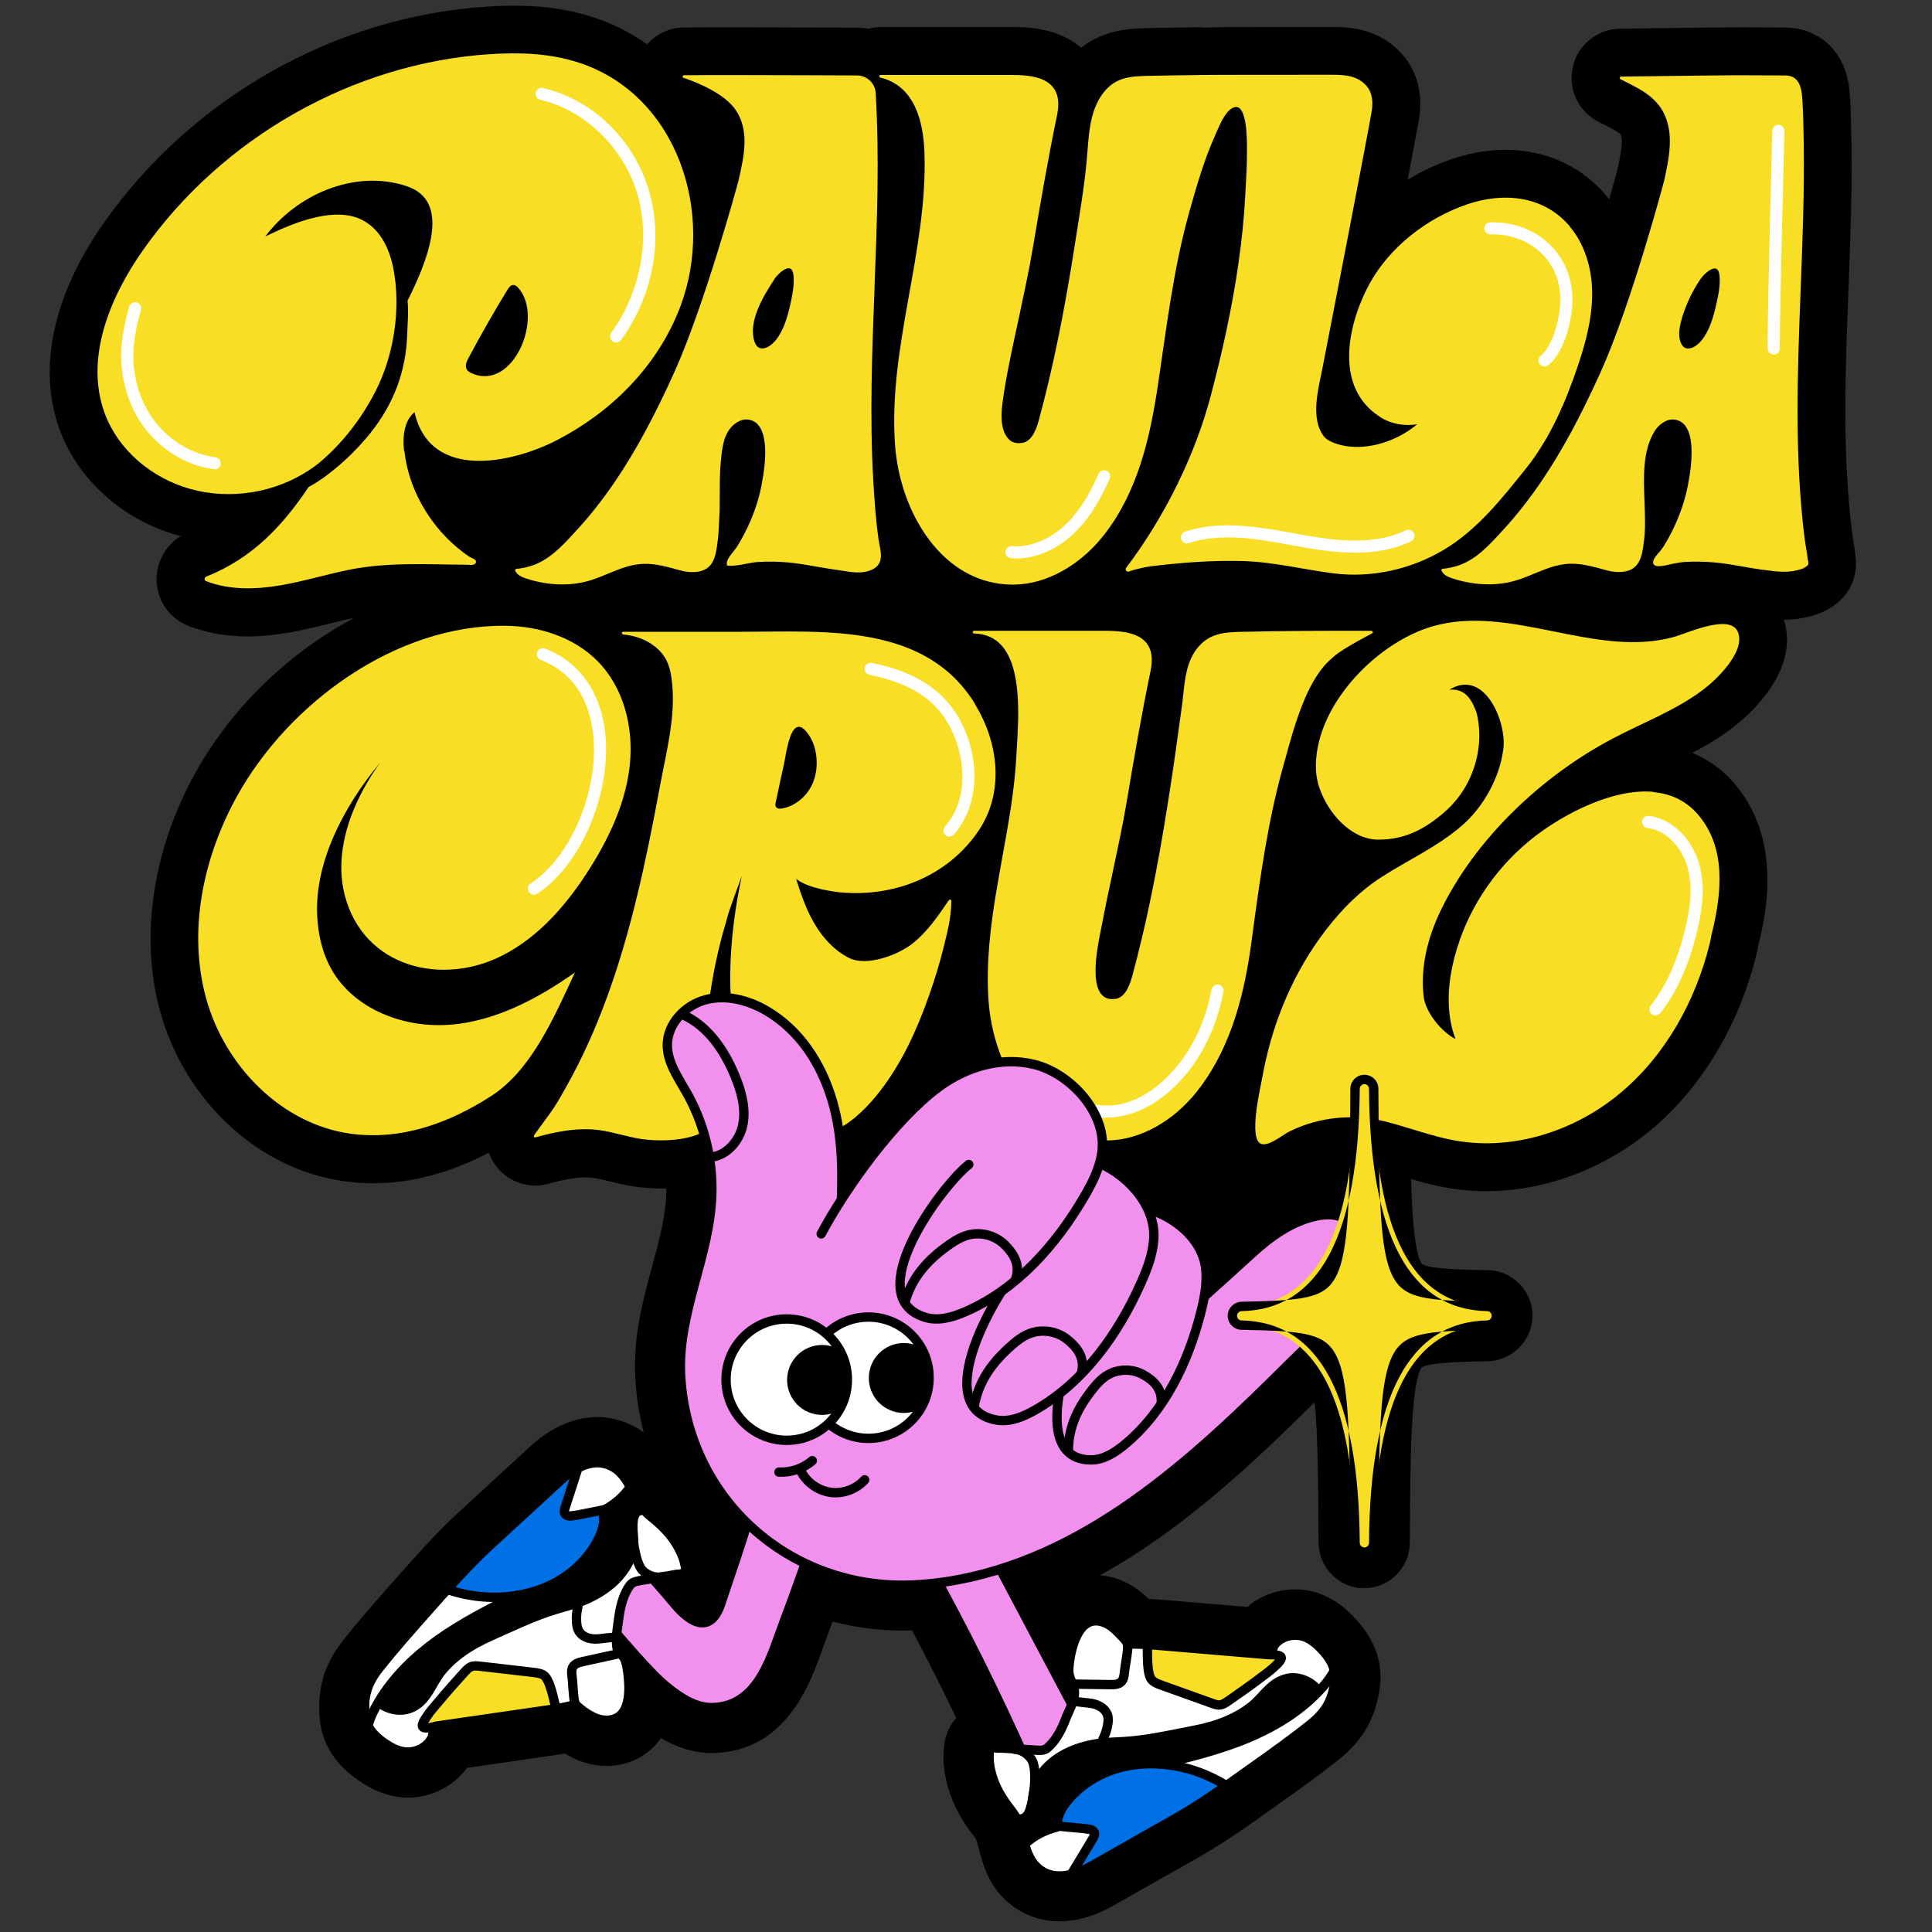 <svg xmlns="http://www.w3.org/2000/svg" xmlns:xlink="http://www.w3.org/1999/xlink" id="Layer_1" viewBox="0 0 200 200"><rect x="0" y="0" width="200" height="200" fill="#333333" stroke="none"/><defs><style>      .cls-1 {        clip-path: url(#clippath-4);      }      .cls-2, .cls-3 {        fill: #fff;      }      .cls-4, .cls-5, .cls-6, .cls-7 {        fill: none;      }      .cls-5, .cls-6, .cls-7, .cls-3, .cls-8, .cls-9 {        stroke: #000;      }      .cls-5, .cls-7, .cls-3, .cls-8, .cls-9 {        stroke-width: .97px;      }      .cls-5, .cls-9 {        stroke-miterlimit: 10;      }      .cls-10 {        clip-path: url(#clippath-5);      }      .cls-11 {        clip-path: url(#clippath-3);      }      .cls-6 {        stroke-width: .32px;      }      .cls-6, .cls-7, .cls-3, .cls-8 {        stroke-linecap: round;        stroke-linejoin: round;      }      .cls-12, .cls-8, .cls-9 {        fill: #f290ed;      }      .cls-13 {        fill: #f8df25;      }      .cls-14 {        clip-path: url(#clippath-2);      }      .cls-15 {        fill: #0070e5;      }    </style><clipPath id="clippath-2"><circle class="cls-3" cx="89.9" cy="142.62" r="6.28"></circle></clipPath><clipPath id="clippath-3"><circle class="cls-3" cx="81.44" cy="142.82" r="6.28"></circle></clipPath><clipPath id="clippath-4"><path class="cls-3" d="M103.38,180.96c-.18-.01-.35-.02-.53-.03-.1,0-.22-.01-.3.05-.09.07-.11.19-.13.31-.13,1.09.12,2.25.55,3.32.45,1.1,1.09,2.01,1.82,2.95,1.51,1.94.83,4.99,3.34,6.29,1.55.8,3.52.08,4.79-.64,2.91-1.65,5.82-3.3,8.74-4.95,2.76-1.56,5.4-3.48,7.99-5.32,2.03-1.44,4.07-2.89,6.02-4.45,1.14-.91,1.92-1.86,2.31-3.35.18-.67.32-1.38.18-2.1-.16-.85-.7-1.62-1.3-2.27-.53-.57-1.15-1.1-1.86-1.35-.71-.24-1.53-.18-2.2.15-.33.16-.64.4-.86.7-.17.23-.29.89-.55,1-.06.02-.12.02-.18.01-3.87-.33-7.74-.65-11.61-.98-.97-.08-1.93-.15-2.9-.09-.06-.4-.64-.88-.91-1.17-.41-.43-.86-.82-1.41-1.05-2.75-1.15-3.62,2.83-3.74,4.75-.05.78.27,1.21.5,1.92.35,1.1-.45,2.28-.82,3.27-.39,1.03-.9,2.05-1.69,2.83-.15.15-.3.28-.5.36-.24.09-.52.08-.79.06-1.31-.08-2.62-.16-3.94-.24Z"></path></clipPath><clipPath id="clippath-5"><path class="cls-3" d="M70.14,162.99c.17-.03.35-.06.52-.09.1-.02.21-.04.28-.11.07-.08.07-.21.05-.33-.12-1.09-.62-2.16-1.29-3.11-.68-.97-1.52-1.72-2.44-2.46-1.91-1.55-1.93-4.68-4.67-5.38-1.69-.43-3.44.71-4.52,1.7l-7.39,6.8c-2.33,2.15-4.47,4.61-6.58,6.99-1.66,1.87-3.31,3.74-4.86,5.69-.91,1.15-1.45,2.25-1.49,3.78-.02.69,0,1.42.3,2.08.35.79,1.05,1.42,1.78,1.92.65.44,1.37.82,2.12.89.75.07,1.53-.17,2.11-.65.29-.23.53-.53.68-.88.11-.26.08-.93.31-1.1.05-.03.11-.04.17-.05,3.84-.56,7.69-1.11,11.53-1.67.96-.14,1.91-.29,2.85-.57-.08.02.79.7.85.74.43.29.87.56,1.35.73.79.28,1.75.25,2.41-.32,1.18-1.04.94-3.58.71-4.94-.06-.37-.14-.76-.35-1.08-.19-.29-.55-.48-.65-.82-.26-.91.02-2.35.14-3.28.15-1.09.41-2.2,1-3.14.11-.17.23-.34.41-.46.22-.14.49-.19.75-.24,1.3-.22,2.59-.44,3.89-.66Z"></path></clipPath></defs><path d="M154.04,131.5c-2.62-.06-6.59-.14-6.91-.74-1.07-1.98-1.12-9.08-1.17-18.07-.02-2.58-2.13-4.69-4.72-4.69s-4.7,2.1-4.72,4.69c-.02,3.03-.04,5.92-.09,8.41-.39.04-.79.11-1.2.19-3.36.73-6.02,2.59-7.9,4.2-1.31-1.73-3.12-3.16-5.27-4.14-.86-1.27-1.97-2.43-3.24-3.4-.29-6.1-5.6-11.1-10.63-12.34-4.56-1.12-9.58.01-13.79,3.11-1.23.91-2.52,2.05-3.84,3.42-1.63-5.11-4.76-9.22-8.86-11.6-3.23-1.87-6.74-2.44-9.9-1.59-4.3,1.16-7.42,5.04-7.42,9.23,0,2.81,1.29,5,2.26,6.66.12.21.25.43.37.64.75,1.33,1.3,2.8,1.63,4.37,0,.02,0,.04,0,.05,0,.44.08.88.23,1.33.1.81.14,1.6.11,2.33-.08,2.4-.75,4.88-1.46,7.5-.98,3.62-2,7.37-1.75,11.65.11,1.91.4,3.78.87,5.58-.77-.57-1.71-1.05-2.88-1.35-2.94-.75-6.09.24-8.88,2.8l-7.39,6.8c-2.31,2.12-4.36,4.45-6.35,6.69l-.57.65c-1.67,1.88-3.4,3.83-5.02,5.89-1.03,1.3-2.41,3.4-2.5,6.56-.03,1.11.02,2.59.7,4.13.67,1.5,1.79,2.78,3.44,3.9,1.46.99,2.87,1.54,4.31,1.69,1.99.2,4-.42,5.55-1.68.5-.4.93-.86,1.29-1.36l9.1-1.32.57-.1c.08,0,.17-.02.29-.04l.18-.03c.5.3,1.08.61,1.77.85,2.51.89,5.23.41,7.09-1.23.41-.36.76-.76,1.07-1.21,1.78,1.03,3.5,1.54,5.24,1.54h.28c7.47-.24,9.92-7.13,11.24-10.83.16-.44.31-.87.46-1.27.18-.48.37-.98.56-1.51,2.67.71,5.42,1.01,8.23.92,1.61,3.04,3.14,6.08,4.57,9.06-.57.64-1.1,1.57-1.26,2.87-.21,1.8.08,3.7.87,5.64.67,1.65,1.58,2.93,2.41,3.99.09.17.24.74.33,1.09.47,1.81,1.26,4.84,4.62,6.58,1.13.59,2.38.88,3.71.88h0c1.81,0,3.68-.54,5.56-1.61l8.74-4.95c2.73-1.55,5.26-3.34,7.7-5.08l.7-.5c2.05-1.46,4.17-2.96,6.23-4.61,1.3-1.04,3.12-2.77,3.92-5.83.28-1.08.57-2.53.25-4.18-.31-1.62-1.12-3.12-2.47-4.58-1.19-1.3-2.44-2.15-3.82-2.62-1.88-.64-3.99-.5-5.79.38-.57.28-1.1.63-1.57,1.04l-9.16-.77-.57-.03c-.09-.01-.18-.02-.31-.02h-.17c-.86-.87-1.76-1.48-2.75-1.9-.76-.32-1.53-.5-2.29-.56,8.28-4.55,15.49-11.24,22.22-17.91.34,3.27.37,8.26.41,14.56.02,2.58,2.13,4.69,4.72,4.69s4.7-2.1,4.72-4.69c.06-8.99.1-16.09,1.17-18.07.33-.6,4.29-.69,6.91-.74,2.54-.05,4.62-2.17,4.62-4.72s-2.07-4.66-4.62-4.71ZM119.07,167.03h0,0s0,0,0,0Z"></path><rect x="121.14" y="115.7" width="11.45" height="11.45"></rect><path class="cls-4" d="M141.24,128.25c-.63,5.33-2.13,7.24-5.92,7.97,3.78.73,5.29,2.63,5.92,7.97.63-5.33,2.13-7.24,5.92-7.97-3.78-.73-5.29-2.63-5.92-7.97Z"></path><path d="M192.08,57.61v-.11c-.06-.5-.14-1.01-.23-1.55-.04-.25-.08-.5-.11-.74-1.05-8.22-.71-16.86-.39-25.22.19-5.02.4-10.2.31-15.39-.03-1.68-.06-3.2-.16-4.77-.34-5.13-3.8-6.96-6.67-6.98l-4.85-.02c-1.52,0-7.32.07-11.92.14h-.39c-2.35.06-4.35,1.7-4.84,3.92-.55,2.31.55,4.67,2.67,5.73l.41.21c.6.3,1.71.86,1.87,1.1,0,0,.02.05.05.14.19.73-.11,2.15-.38,3.43-.12.46-.43,1.6-.87,3.14-.11-.14-.21-.29-.32-.42-3.8-4.45-9.77-5.85-15.97-3.75-1.59.54-3.13,1.26-4.57,2.13.59-3.1,1.04-5.49,1.16-6.2.55-3.27-.57-5.42-1.61-6.65-2.5-2.95-5.9-2.95-7.36-2.95h-6.68c-3.53,0-5.51.01-6.72.07v-.05c-2.13.02-5.62.09-5.63.09-1.78.04-4.53.11-6.96,2.03-2.49-2.14-5.82-2.14-7.17-2.14h-13.59c-.43,0-.85.07-1.25.18-.38-.07-.77-.11-1.17-.11l-4.61-.02c-3.42-.01-11.57-.04-13.42,0-1.48.03-2.79.69-3.71,1.74-1.67-1.17-3.5-2.12-5.48-2.77-3.23-1.07-6.78-1.43-11.2-1.13-15.65,1.04-30.44,9.41-39.57,22.38-5.25,7.46-6.88,15.05-4.59,21.37,1.89,5.2,6.57,9.4,12.22,10.97.11.03.22.06.33.09-1.55.94-2.5,2.62-2.5,4.48.01,2.15,1.32,4.05,3.32,4.82,1.86.72,3.88,1.08,6.1,1.08,1.33,0,2.74-.13,4.23-.39,1.53-.26,2.97-.62,4.36-.96.86-.21,1.68-.41,2.49-.59-6.69,3.55-12.66,9.19-16.47,16.04-4.44,7.99-5.78,16.98-3.68,24.66,2.56,9.34,10.22,16.42,19.07,17.64,1,.14,2,.21,3,.21,3.95,0,7.96-1.07,11.99-3.17.15.44.35.86.63,1.25,1.23,1.75,3.45,2.55,5.55,1.97,1.37-.39,3.14-.8,4.62-.61.48.06,1.07.21,1.73.37.72.18,1.54.38,2.43.52.86.13,1.88.21,2.86.21,2.39,0,5.75-.43,8.2-2.46.13-.11.26-.23.38-.34.9.8,1.95,1.46,3.17,1.87,3.14,1.06,9.3,1.59,15.35-6.76,1.15-1.58,2.15-3.28,3.09-5.2,2.38,6.99,7.91,12.92,15.89,12.92v-2.38s.05,0,.08,0l.07,2.38c3.71-.04,7.46-1.59,10.55-4.27.37,1.69,1.27,3.17,3.1,4.06.85.42,1.68.58,2.46.58,2.1,0,3.88-1.17,4.78-1.76.07-.05.14-.1.21-.14,2.01-.96,4.36-1.17,6.62-.57.79.21,1.58.45,2.36.69,1.63.5,3.31,1.01,5.17,1.33,7.17,1.23,15.02-1.03,21.01-6.03,5.19-4.34,9.04-10.73,10.86-18,.09-.37.17-.74.23-1.11.75-2.96,2.63-11.07-2.7-16.98-1.16-1.29-2.56-2.27-4.13-2.92,1.43-.75,2.85-1.6,4.22-2.65,1.68-1.29,6.91-5.84,5.26-11.14.78,0,1.62-.08,2.49-.29.67-.17,1.56-.43,2.48-1.04,1.82-1.19,2.69-3.04,2.45-5.17Z"></path><g><g><path class="cls-13" d="M90.95,55.84c-.3-2.05-.43-4.15-.55-6.12-.38-6.61-.12-13.34.13-19.85v-.21c.26-6.54.52-13.31.12-20.04-.06-1.01-.91-1.81-1.94-1.81l-4.61-.02c-3.41-.01-11.52-.04-13.3,0-.07,0-.13.05-.14.12,0,.07.03.13.1.15.04.01,3.79,1.18,5.27,3.15,1.64,2.18.99,5,.42,7.48-.08.36-3.5,12.82-6.62,19.79-2.08,4.61-4.02,8.2-6.11,11.29-1.26,1.86-2.6,3.57-3.98,5.07l-.22.24c-1.32,1.44-2.68,2.92-4.56,3.51-.49.15-1,.26-1.51.3-.04,0-.09.03-.11.07-.02.04-.03.09,0,.13.2.44.67.65,1.11.79,1.24.41,2.51.62,3.74.62,1.01,0,2-.14,2.91-.42.66-.2,1.28-.46,1.88-.71,1.37-.56,2.66-1.1,4.26-.99,1,.07,1.99.33,3,.62.46.13.84.2,1.21.22,2.4.12,2.63-1.56,2.82-3.03l.02-.14c.08-.62.12-1.24.14-1.82l.04-.83c.04-.77.04-1.55.04-2.3,0-1.05,0-2.14.1-3.22.02-.24.05-.47.07-.71.1-.86.23-1.76.7-2.53.41-.67,1.24-1.33,2.1-1.2.47.07.84.29,1.12.69.73,1.03.81,3.14.23,6.12-.28,1.43-.75,2.86-1.41,4.27-.34.72-.72,1.42-1.13,2.08-.07.11-.19.27-.32.43-.38.47-.81,1-.73,1.42.01.06.06.11.12.11.57.05,1.22-.07,1.84-.19.43-.08.84-.16,1.22-.19,1.07-.07,2.16-.05,3.23.05.97.09,1.96.26,2.9.43.67.12,1.36.23,2.04.33.2.03.4.06.61.09,1.02.17,2.08.34,3.05-.1,1.19-.54.99-1.62.8-2.57-.04-.18-.07-.37-.1-.55ZM80.1,28.98c.41-.62,1.1-1.21,1.54-1.21.04,0,.07,0,.11.01.28.07.37.47.4.79.08.94-.12,1.98-.34,2.96-.3,1.32-.69,2.67-1.5,3.68-.47.59-1.09.93-1.54.85-.32-.06-.55-.32-.69-.77-.61-1.99.87-4.55,2.03-6.3Z"></path><path class="cls-13" d="M187.15,58.01c-.04-.42-.11-.84-.18-1.24-.05-.31-.1-.62-.14-.92-1.1-8.62-.75-17.48-.42-26.04.19-5.04.39-10.08.31-15.12-.02-1.51-.05-3.02-.15-4.53-.07-1.12-.36-2.34-1.74-2.35l-4.84-.02c-2,0-12.08.14-12.18.14-.06,0-.12.05-.13.11-.01.06.02.13.07.16l.4.2c1.98.99,3.86,1.93,4.5,4.43.48,1.87.06,3.85-.35,5.76-.06.28-3.42,12.87-6.58,19.88-2.08,4.61-4.02,8.2-6.11,11.29-1.26,1.86-2.6,3.57-3.98,5.07l-.22.24c-1.32,1.44-2.68,2.92-4.56,3.51-.49.15-1,.26-1.51.3-.04,0-.09.03-.11.07-.02.04-.03.09,0,.13.2.44.67.65,1.11.79,1.24.41,2.51.62,3.74.62,1.01,0,2-.14,2.91-.42.66-.2,1.28-.46,1.88-.71,1.37-.56,2.66-1.1,4.26-.99,1,.07,1.99.33,3,.62.46.13.84.2,1.21.22,2.4.12,2.63-1.56,2.82-3.03l.02-.14c.17-1.27.11-2.64.06-4.09-.1-2.59-.21-5.26,1.04-7.31.41-.67,1.24-1.33,2.1-1.2.47.07.84.29,1.12.69.73,1.03.81,3.14.23,6.12-.28,1.43-.75,2.86-1.41,4.27-.34.73-.72,1.43-1.13,2.08-.07.11-.19.27-.32.43-.25.31-.74.76-.74,1.19,0,.73,1.56.23,1.98.15.43-.08.84-.16,1.22-.19,1.07-.07,2.16-.05,3.23.05.97.09,1.96.26,2.9.43.67.12,1.36.23,2.04.33h.1c1.13.17,2.29.32,3.41.05.29-.07.63-.16.88-.33l.07-.05c.24-.16.27-.21.23-.51v-.12ZM177.66,31.54c-.3,1.32-.69,2.67-1.5,3.68-.47.59-1.1.93-1.54.85-.32-.06-.55-.32-.69-.77-.15-.49-.13-1.1.05-1.87.37-1.5,1.07-3.07,1.98-4.43.41-.62,1.1-1.21,1.54-1.21.04,0,.07,0,.11.01.28.07.37.47.4.79.08.94-.12,1.98-.35,2.96h0Z"></path><path class="cls-13" d="M133.04,78.61c.91-3.34,2.16-7.91,4.47-10.13.26-.24.47-.44.68-.61,1.01-.84,3.81-2.28,3.84-2.3.06-.03.09-.09.07-.16-.02-.06-.07-.11-.14-.11h-.78c-4.07,0-8.28,0-12.27.1h-.23c-1.89.05-3.53.09-4.83,1.82-1.01,1.35-1.19,3.08-1.37,4.76-.04.41-.08.81-.14,1.2-.41,3-.85,6.19-1.36,9.43-1.14,7.31-2.34,13.18-3.78,18.47-.4,1.48-.98,2.24-1.78,2.33-.59.07-1.03-.07-1.36-.43-1.2-1.3-.43-5.08-.1-6.7.04-.18.07-.33.09-.45.35-1.87.75-3.74,1.14-5.56.5-2.36,1.03-4.8,1.44-7.24.77-4.58,1.54-9.06,2.48-13.59.26-1.25.11-2.22-.44-2.89-.9-1.11-2.74-1.25-4.24-1.25h-13.59c-.08,0-.14.06-.14.14,0,.08.06.14.14.14,1.16.03,2.1.43,2.81,1.2,2.12,2.31,1.81,7.42,1.62,10.47-.02.33-.04.63-.05.91-.18,3.56-.83,7.13-1.46,10.58-.22,1.23-.45,2.5-.66,3.76-.53,3.25-1.04,7.1-.77,11.05.49,7.05,4.93,14.51,12.2,14.51.03,0,.07,0,.1,0,3.35-.03,6.84-1.96,9.34-5.15,3.74-4.78,4.95-10.77,5.59-15.46l.12-.89c.76-5.63,1.55-11.44,3.1-17.03.08-.3.17-.62.26-.95Z"></path><path class="cls-13" d="M162.5,23.42c-2.72-3.18-6.84-3.55-10.61-2.27-4.27,1.45-8.04,4.49-10.07,8.14-2.02,3.63-4.07,10.65,1.1,13.91,1.09.69,2.47.94,3.79.72-1.9,1.59-4.57,2.55-6.96,2.31-.98-.09-2.25-.45-2.73-1.09-1.4-1.88-.53-4.94-.12-7.02.86-4.38,4.72-24.34,5.09-26.56.19-1.12.02-2.01-.5-2.63-.9-1.06-2.12-1.19-3.57-1.19,0,0-13.35,0-13.37.02-2.11.02-5.55.09-5.55.09-1.89.04-3.53.08-4.83,1.82-1.48,1.97-1.46,4.67-1.68,7.01-.26,2.8-.75,5.6-1.18,8.38-1.13,7.3-2.34,13.17-3.78,18.47-.4,1.48-.98,2.24-1.78,2.33-.59.07-1.03-.07-1.36-.43-1.11-1.2-.64-3.59-.42-5.02.41-2.58.99-5.13,1.54-7.68.5-2.36,1.03-4.8,1.44-7.24.74-4.39,1.54-9.05,2.48-13.59.26-1.25.11-2.22-.44-2.89-.9-1.11-2.74-1.25-4.24-1.25h-13.59c-.07,0-.13.05-.14.12,0,.07.04.14.11.15,3.57.86,4.46,4.57,4.57,7.78.34,10.2-3.76,20.02-3.05,30.2.49,7.05,4.93,14.51,12.2,14.51.03,0,.07,0,.1,0,3.35-.03,6.84-1.96,9.34-5.15,3.47-4.43,4.75-10,5.57-15.45.9-6.01,1.6-12.05,3.24-17.92.78-2.79,1.57-5.5,2.7-8.01.04-.1.09-.21.14-.33.39-.89,1.03-2.39,1.89-2.57.19-.04.34,0,.48.11.85.69.79,3.87.77,4.91v.28c-.01.96-.07,1.94-.12,2.88-.02.36-.04.72-.06,1.08-.22,4.19-.88,8.91-1.98,14.05-.44,2.06-.97,4.25-1.56,6.49-1.63,6.2-4.75,12.55-8.78,17.89-.07.09-.07.21,0,.3.07.09.18.12.29.08.66-.25,1.87-.49,2.21-.53,3.18-.39,6.38-.64,9.58-.55s6.26.88,9.43,1.28c3.95.49,8.05-.44,11.45-2.49s5.95-5.28,8.42-8.36c2.51-3.14,4.14-6.94,5.41-10.73.03-.09.06-.18.09-.27.64-1.95,1.38-4.52,1.36-7.19-.02-2.7-.85-5.14-2.32-6.87Z"></path><path class="cls-13" d="M46.52,106.08c-4.74.36-9.89-1.61-12.22-5.76-.96-1.72-1.4-3.7-1.47-5.68-.2-5.39,2.65-11.04,6.54-15.72-.69.95-1.31,1.95-1.86,2.99-1.75,3.3-2.77,7.19-1.81,10.81,1.96,7.43,10.07,9.43,16.41,6.14,3.79-1.97,6.67-5.35,8.95-8.97,2.06-3.27,3.74-6.88,4.14-10.73.4-3.85-.62-7.97-3.34-10.72-2.46-2.49-6.05-3.63-9.55-3.66-11.34-.12-22.42,8-27.75,17.6-3.52,6.33-5.14,13.96-3.23,20.94,1.91,6.99,7.79,13.05,14.96,14.04,5.25.72,10.22-1.1,14.57-3.91,4.23-2.73,6.57-8.33,8.66-12.78-3.89,2.74-8.27,5.06-13.01,5.42Z"></path><path class="cls-13" d="M171.16,81.97c-4.22-.38-9.25,2.31-12.17,4.54-3.84,2.93-6.75,7.05-8.16,11.67-.77,2.5-1.13,5.17-.63,7.73.11.56.27,1.11.48,1.65-1.42-.7-3.11-2.75-3.3-4.38-.36-3.03.41-6.11,1.73-8.86,3.59-7.48,10.53-14.02,17.83-17.86,3.18-1.68,6.61-2.95,9.47-5.14,1.32-1.01,4.26-3.84,3.52-5.84-.75-2.05-5.28.08-6.66.46-8.14,2.25-16.95-3.48-25.05-1.08-5.9,1.75-12.28,8.42-11.99,14.88.14,3.09,3.05,7.17,6.43,7.18,2.79.01,4.89-1.1,6.98-2.95.74-.66,1.38-1.43,1.9-2.26,1.31-2.12,1.87-4.7,1.47-7.17-.06-.38-.14-.76-.29-1.12-.54-1.32-1.26-2.15-2.69-2.02,3.65-2.25,5.94,3.32,5.6,6.09-.36,2.99-2.06,6.06-4.34,8.02-2.52,2.16-5.53,3.52-8.3,5.3-2.53,1.63-4.66,3.92-6.41,6.37-3.02,4.23-4.97,9.16-5.89,14.26-.22,1.21-1.44,6.34-.19,6.95.77.38,2.34-.95,2.96-1.25,3.17-1.57,6.78-1.88,10.19-.98,2.38.62,4.69,1.51,7.11,1.93,6,1.03,12.32-1.04,16.99-4.95,4.67-3.91,7.76-9.5,9.23-15.41.08-.32.14-.62.18-.9,1.12-4.43,1.57-9.24-1.52-12.66-1.24-1.37-2.8-2.02-4.49-2.17Z"></path><path class="cls-13" d="M41.83,46.68c-.16-1.44-.02-3.1,1.08-4.01,1.64,7.21,10.23,5.26,14.87,2.83,5.4-2.83,10.29-7.5,12.66-13.8,3.62-9.64-.3-21.84-10.47-25.2-2.99-.99-6.19-1.1-9.32-.89-14.09.94-27.62,8.59-35.85,20.29-3.44,4.88-6.03,11.19-3.98,16.83,1.42,3.9,4.95,6.8,8.89,7.89,4.14,1.15,8.76.41,12.35-1.99.33-.22.65-.45.96-.7,2.44-2.04,4.43-4.63,5.87-7.46,1.89-3.71,2.62-8.48,1.85-12.58-.37-1.96-1.25-3.99-3.06-5.02-2.82-1.6-7.02.08-9.82,1.42-.14.07-.27.13-.4.19,3.24-4.3,8.95-6.78,14.08-5.38.59.16,1.18.37,1.69.72,2.96,2.02,1.08,7.08-1.04,11.31.09.8.05,1.61.01,2.42-.03.53-.04,1.07-.07,1.61-.25,3.92-1.7,7.26-4.28,10.27-.95,1.1-1.99,2.13-3.11,3.05-.78.65-1.76,1.39-2.79,1.93-2.73,4.08-5.87,7.4-10.6,9.28-.21.09-.23.39-.01.47,2.41.94,5.14.87,7.71.43,2.41-.41,4.75-1.14,7.15-1.62,3.98-.8,8.1-.53,12.13-.51.25,0,.76.1.91-.17.2-.38-.42-.5-.67-.67-.42-.28-.82-.59-1.21-.91-1.5-1.25-2.76-2.79-3.71-4.5s-1.58-3.6-1.79-5.54ZM48.5,37.06c1.27-2.4,2.62-4.75,4.03-7.06.15-.24.34-.51.62-.5.19,0,.35.14.49.29,2.73,3-.53,10.85-4.87,8.82-.17-.08-.35-.19-.45-.36-.21-.36-.02-.82.17-1.19Z"></path></g><path class="cls-13" d="M100.96,72.91c-5.12-8.38-15.46-7.52-23.95-7.51-3.87,0-7.81,0-9.48,0h-3.01c-.07,0-.14.06-.14.13,0,.07.05.14.13.15,1.35.13,2.44.56,3.34,1.29.98.8,1.46,1.73,1.66,3.2.44,3.12-.2,6.24-.81,9.26-.13.65-.26,1.29-.38,1.94-.79,4.25-1.5,7.81-2.37,11.39-1.22,5.05-2.59,9.38-4.19,13.24-.94,2.27-1.97,4.41-3.06,6.35l-.19.34c-.5.89-1.02,1.82-1.63,2.64-.53.72-1.1,1.5-1.6,2.2-.03.05-.03.11,0,.16.03.05.09.07.15.05,1.83-.51,4.24-1.07,6.62-.75.75.1,1.51.29,2.24.47.66.16,1.34.33,2.03.44.54.08,1.28.15,2.1.15,1.73,0,3.8-.29,5.04-1.32.97-.8-.02-2.08-.29-3.42-.11-.55-.22-1.07-.23-1.53-.14-5.06.65-11.04,2.12-15.99.11-.37.21-.73.31-1.1.19-.69,1.19-3.37,1.42-4-1.35,6.26-1.86,13.66.1,19.57,1.37,4.14,2.97,6.46,4.87,7.1,4.09,1.38,7.56-1.94,9.76-4.97,1.83-2.52,3.28-5.43,4.69-9.43.57-1.62,1.08-3.29,1.49-4.96l.04-.16c.36-1.44.73-2.92.74-4.58,0-.06-.04-.12-.1-.13-.06-.02-.12,0-.16.06-1.1,1.62-2.23,3.29-3.79,4.51-1.5,1.17-4.69,2.37-6.51,1.48-1.47-.73-2.78-2.06-3.77-3.85-.76-1.37-1.27-2.87-1.74-4.36,1.29,1.07,4.34,1.38,4.5,1.4,1.88.18,3.73.06,5.52-.36,3.79-.89,6.98-3.1,9-6.21,2.34-3.62,2.15-8.56-.5-12.9ZM84.2,80.92c-.57,1.45-1.83,2.52-3.26,2.78-.23.04-.53.02-.64-.21-.06-.13-.03-.28,0-.42.27-1.3.55-2.59.84-3.88.24-1.04.68-5.35,2.3-3.49,1.18,1.35,1.39,3.61.75,5.23Z"></path><path class="cls-2" d="M63.79,35.45c-.13,0-.26-.04-.37-.12-.28-.2-.34-.6-.14-.88,2.99-4.14,4.05-9.58,2.75-14.2-1.37-4.86-5.42-8.84-10.1-9.92-.34-.08-.55-.42-.47-.75.08-.34.41-.55.75-.47,5.19,1.2,9.52,5.44,11.02,10.81,1.42,5.06.33,10.77-2.94,15.28-.12.17-.32.26-.51.26Z"></path><path class="cls-2" d="M22.22,48.57s-.05,0-.08,0c-2.8-.36-5.5-2-7.25-4.38-1.67-2.28-2.49-5.16-2.32-8.13.07-1.27.33-2.65.81-4.32.09-.33.44-.53.78-.43.33.1.53.44.43.78-.45,1.58-.7,2.87-.76,4.05-.16,2.68.58,5.28,2.08,7.32,1.54,2.11,3.93,3.56,6.39,3.88.34.04.59.36.54.7-.04.32-.31.55-.62.55Z"></path><path class="cls-2" d="M105.16,57.81c-.17,0-.34,0-.5-.02-.35-.03-.61-.33-.58-.67.02-.35.33-.61.67-.58,1.86.14,3.88-.66,5.51-2.19,1.32-1.23,2.42-2.92,3.46-5.29.14-.32.51-.46.83-.32.32.14.46.51.32.83-1.12,2.54-2.31,4.35-3.75,5.7-1.74,1.64-3.89,2.55-5.96,2.55Z"></path><path class="cls-2" d="M140.29,57.21c-2.05,0-4.1-.32-6.02-.67l-.48-.09c-3.61-.66-7.34-1.34-10.72-.23-.33.11-.68-.07-.79-.4s.07-.68.4-.79c3.69-1.2,7.58-.49,11.34.19l.47.09c3.58.65,7.69,1.21,11.04-.41.32-.15.69-.02.84.29.15.31.02.69-.29.84-1.82.88-3.8,1.18-5.79,1.18Z"></path><path class="cls-2" d="M159.89,37.93c-.19,0-.37-.08-.49-.24-.22-.27-.17-.67.1-.88,1.24-.98,1.93-3.73,2.02-5.36.11-1.97-.53-3.78-1.81-5.09-1.36-1.4-3.28-2.15-5.41-2.1h-.01c-.34,0-.62-.27-.63-.61,0-.35.27-.63.61-.64,2.48-.06,4.74.83,6.34,2.48,1.52,1.57,2.29,3.72,2.16,6.04-.1,1.81-.85,4.97-2.5,6.28-.12.09-.25.14-.39.14Z"></path><path class="cls-2" d="M183.61,36.7c-.35,0-.63-.28-.63-.63,0-4.28.48-22.35.49-22.53,0-.35.28-.64.65-.61.35,0,.62.3.61.65,0,.18-.5,18.23-.49,22.5,0,.35-.28.63-.63.63h0Z"></path><path class="cls-2" d="M55.28,92.62c-.21,0-.41-.1-.53-.29-.19-.29-.11-.68.18-.87,4.17-2.72,7.08-9.62,6.48-15.39-.28-2.69-1.45-6.22-5.44-7.76-.32-.13-.48-.49-.36-.81s.49-.49.81-.36c3.57,1.38,5.79,4.51,6.24,8.81.64,6.18-2.52,13.62-7.05,16.57-.11.07-.23.1-.34.1Z"></path><path class="cls-2" d="M98.29,86.61c-.15,0-.3-.05-.41-.16-.26-.23-.29-.63-.06-.89,2.5-2.84,2.03-6.94.87-9.59-1.45-3.31-4.04-5.15-8.69-6.12-.34-.07-.56-.41-.49-.74.07-.34.41-.55.74-.49,3.38.71,7.52,2.14,9.58,6.85,1.72,3.93,1.29,8.22-1.08,10.92-.12.14-.3.21-.47.21Z"></path><path class="cls-2" d="M114.52,115.7c-.89,0-1.78-.14-2.65-.44-.33-.11-.51-.47-.4-.79.11-.33.46-.51.8-.4,4.49,1.49,7.98-1.73,9.65-3.79,1.72-2.11,2.93-4.82,3.5-7.85.06-.34.4-.56.73-.5.34.06.57.39.5.73-.61,3.23-1.92,6.14-3.76,8.41-2.46,3.02-5.41,4.62-8.37,4.62Z"></path><path class="cls-2" d="M171.37,105.12c-.14,0-.27-.04-.39-.14-.27-.22-.32-.61-.1-.88,1.57-1.98,2.72-4.53,3.54-7.81.46-1.85.9-4.25.27-6.5-.51-1.83-1.99-3.8-4.15-4.08-.34-.05-.59-.36-.54-.71.05-.34.35-.59.71-.54,2.72.36,4.57,2.77,5.19,4.99.71,2.53.23,5.14-.26,7.14-.86,3.46-2.09,6.17-3.77,8.29-.12.16-.31.24-.49.24Z"></path></g><g><g><g><path class="cls-12" d="M104.29,163.97c.13.33.25.6.34.76,1.57,2.66,3.04,5.35,4.39,8.13,1.05,2.18,2.04,4.59,1.51,6.95-.28,1.23-1.17,2.48-2.42,2.55-.86.05-1.67-.48-2.2-1.17s-.81-1.52-1.1-2.34c-1.4-3.86-4.02-7.03-5.5-10.85-.58-1.49-1.58-2.95-2.33-4.38-.11-.21-.22-.43-.23-.67-.02-.46.33-.84.66-1.15,1.13-1.05,2.38-1.95,3.73-2.69,1.19-.66,2.45,3.09,3.16,4.88Z"></path><g><path class="cls-7" d="M95.92,161.64c3.76,6.75,7.21,13.67,10.35,20.74"></path><path class="cls-7" d="M100.85,156.7c.35,1.3.99,2.51,1.62,3.7,2.97,5.62,5.95,11.23,8.92,16.85"></path></g></g><g><path class="cls-12" d="M80.4,170.06c.11-.31.22-.61.32-.91.94-2.65,2.04-5.29,2.83-7.99.38-1.29.02-1.72-1.16-2.28s-2.41-1.21-3.63-1.51c-.3-.11-.64-.22-.93-.09-.31.13-.46.46-.59.77-1.21,2.92-1.61,6.03-3.12,8.84-.71,1.32-1.82,1.36-2.95.45-.66-.53-1.26-1.13-1.81-1.77-.73-.86-1.37-1.84-2.32-2.45s-2.36-.72-3.11.12c-.61.67-.6,1.72-.31,2.58s-1.12,1.34-.79,2.19c.38.99,2.42,2.34,2.86,3.31.83,1.86,2.69,3.01,4.45,4.04,1.01.6,2.07,1.21,3.25,1.31,1.05.09,2.1-.25,3.02-.75.69-.37,1.33-.84,1.81-1.45.99-1.25,1.64-2.85,2.2-4.39Z"></path><path class="cls-7" d="M66.55,162.29c1.19,1.31,2.19,2.45,3.33,3.81,1.74,2.06,3.72,2.99,4.75-.14,1.15-3.48,1.99-5.74,3.01-9.28"></path><path class="cls-7" d="M62.82,167.99c1.56,1.72,4.42,5.21,6.23,6.66,1.38,1.11,2.97,2.17,4.74,2.12,4.85-.15,6.08-5.5,7.44-9.06,1.91-5,4.7-13.38,4.7-13.38"></path></g><g><path class="cls-9" d="M94.46,164.08c1.12-.05,2.24-.16,3.35-.32,14.52-2.18,25.73-12.72,35.72-22.66,2.98-2.96,9.08-8.19,7.21-12.97-.3-.78-.78-1.52-1.49-1.95-.89-.54-2.01-.51-3.03-.29-2.53.55-4.71,2.12-6.62,3.87-3.78,3.47-7.64,6.81-11.35,10.35-.45.43-1.07.9-1.65.65-2.01-.86-2.24-3.64-1.46-5.22.97-1.96,1.59-3.9,1.67-6.11.16-4.05-1.39-8.27-4.7-10.76-8.67-6.51-18.01,2.82-25.07,7.19.19-4.01.27-8.03-.89-11.94s-3.43-7.33-6.84-9.31c-1.89-1.1-4.19-1.68-6.3-1.11s-3.93,2.49-3.93,4.68c0,1.81,1.14,3.4,2.03,4.98,1.8,3.2,2.7,6.89,2.57,10.56-.22,6.44-3.59,12.24-3.22,18.73.73,12.77,11.31,22.17,23.99,21.63Z"></path><g><path class="cls-9" d="M117.82,124.92c3.24.57,6.59,3.06,6.99,6.34.18,1.5-.11,3.01-.47,4.47-1.31,5.24-3.76,10.38-7.92,13.82-1.02.84-2.21,1.6-3.53,1.58-6.68-.09-2.02-12.6-.07-15.3"></path><path class="cls-5" d="M110.6,150.32c-.04-2.58,1-4.67,2.63-6.67.42-.52.89-1,1.47-1.33,1.07-.62,2.45-.64,3.54-.07,1.31.69,2.12,1.63,1.96,3.08"></path></g><g><path class="cls-9" d="M113.23,120.18c3.32,1.21,6.4,4.47,6.21,8.02-.09,1.62-.68,3.16-1.34,4.64-2.37,5.3-5.92,10.28-10.97,13.14-1.23.7-2.64,1.28-4.04,1.01-7.05-1.34.22-13.72,2.8-16.21"></path><path class="cls-5" d="M100.82,145.72c.44-2.74,1.93-4.75,4.03-6.56.54-.47,1.13-.89,1.81-1.14,1.24-.45,2.72-.22,3.76.59,1.26.98,1.94,2.12,1.5,3.63"></path></g><g><path class="cls-8" d="M85.01,127.73c2.66-4.96,7.65-11.86,12.18-15.21,2.8-2.06,6.42-3.18,9.87-2.33,3.81.94,7.65,5.14,6.99,9.25-.26,1.6-1.01,3.07-1.83,4.47-2.93,5.01-6.99,9.59-12.32,11.89-1.3.56-2.76.99-4.12.57-6.87-2.09,1.69-13.62,4.51-15.82"></path><path class="cls-5" d="M93.66,134.87c.73-2.68,2.43-4.52,4.71-6.1.59-.41,1.22-.76,1.92-.94,1.29-.32,2.72.07,3.68.99,1.14,1.11,1.7,2.32,1.1,3.77"></path></g><path class="cls-5" d="M70.71,105.05c2.58,1.16,4.29,3.7,5.37,6.32.67,1.62,1.16,3.39.81,5.1s-1.79,3.3-3.53,3.33"></path><g><g><g><circle class="cls-2" cx="89.9" cy="142.62" r="6.28"></circle><g class="cls-14"><circle cx="93.56" cy="142.65" r="3.62"></circle></g><circle class="cls-7" cx="89.9" cy="142.62" r="6.28"></circle></g><path class="cls-7" d="M82.87,152.21c.56,1.19,1.75,2.07,3.06,2.27s2.7-.31,3.58-1.29"></path><g><circle class="cls-2" cx="81.44" cy="142.82" r="6.28"></circle><g class="cls-11"><circle cx="85.1" cy="142.85" r="3.62"></circle></g><circle class="cls-7" cx="81.44" cy="142.82" r="6.28"></circle></g></g><path class="cls-7" d="M80.64,152.39c1.24.06,2.5-.37,3.45-1.18"></path></g></g><g><path class="cls-13" d="M106.36,181.72c.33.36.5.84.6,1.32.37,1.79-.06,3.74-1.16,5.2-.03.03-.05.07-.09.09-.1.06-.23,0-.34-.06-1-.65-1.58-1.78-2.07-2.87-.45-1.02-1.39-2.99-.73-4.09.36-.61,1.32-.41,1.9-.33.67.09,1.4.23,1.89.75Z"></path><g><path class="cls-2" d="M103.38,180.96c-.18-.01-.35-.02-.53-.03-.1,0-.22-.01-.3.05-.09.07-.11.19-.13.31-.13,1.09.12,2.25.55,3.32.45,1.1,1.09,2.01,1.82,2.95,1.51,1.94.83,4.99,3.34,6.29,1.55.8,3.52.08,4.79-.64,2.91-1.65,5.82-3.3,8.74-4.95,2.76-1.56,5.4-3.48,7.99-5.32,2.03-1.44,4.07-2.89,6.02-4.45,1.14-.91,1.92-1.86,2.31-3.35.18-.67.32-1.38.18-2.1-.16-.85-.7-1.62-1.3-2.27-.53-.57-1.15-1.1-1.86-1.35-.71-.24-1.53-.18-2.2.15-.33.16-.64.4-.86.7-.17.23-.29.89-.55,1-.06.02-.12.02-.18.01-3.87-.33-7.74-.65-11.61-.98-.97-.08-1.93-.15-2.9-.09-.06-.4-.64-.88-.91-1.17-.41-.43-.86-.82-1.41-1.05-2.75-1.15-3.62,2.83-3.74,4.75-.05.78.27,1.21.5,1.92.35,1.1-.45,2.28-.82,3.27-.39,1.03-.9,2.05-1.69,2.83-.15.15-.3.28-.5.36-.24.09-.52.08-.79.06-1.31-.08-2.62-.16-3.94-.24Z"></path><g class="cls-1"><path class="cls-15" d="M111.35,193.65c.58-1.22,1.16-2.44,1.75-3.66.06-.12.11-.24.1-.37-.03-.35-.49-.45-.84-.46-.62-.01-1.24-.03-1.86-.04-.41,0-.85-.03-1.17-.3-.48-.4-.41-1.17-.15-1.74.57-1.29,1.8-2.15,3.02-2.87,1.1-.65,2.26-1.24,3.51-1.54.93-.22,1.89-.27,2.84-.23,2.85.1,5.68.96,8.11,2.47-.51.44-1.06.84-1.64,1.18-4.05,2.39-8.09,4.77-12.14,7.16-.49.29-1,.64-1.52.41Z"></path><path class="cls-13" d="M132.46,171.43c.11.02.23.06.26.16.03.08-.01.17-.05.24-.43.73-1.31,1.06-1.94,1.58-1.09.9-2.22,1.74-3.4,2.51-.24.16-.48.31-.75.39-.46.13-.94.03-1.4-.08-2.01-.48-3.98-1.17-5.85-2.05-.06-.03-.13-.06-.17-.11-.07-.08-.09-.2-.1-.31-.11-1.05-.23-2.09-.34-3.14-.01-.09-.02-.19.01-.28.11-.27.49-.24.77-.17,1.74.41,3.54.43,5.33.53.99.06,1.98.15,2.97.26.49.06.99.12,1.48.19.36.05.7-.04,1.07-.05.73-.02,1.41.17,2.12.32Z"></path><path class="cls-7" d="M126.83,184.77c-2.74-1.66-5.76-2.38-8.76-2.15s-5.81,1.6-7.63,3.88c-.51.64-.95,1.38-.99,2.23,0,.08,0,.17.04.24.06.09-1.22-.14-1.12-.11.98.23,3.37.34,4.36.5.18.03.39.08.5.24.16.23.03.52-.1.73-.71,1.18-1.42,2.36-2.13,3.54"></path><path class="cls-7" d="M131.5,171.29c.38,0,.74.03.96.12.52.2-.25.86-.49,1.09-.48.47-1.06.86-1.59,1.27-1.06.8-2.15,1.56-3.24,2.32-.29.2-.6.41-.97.41-.22,0-.44-.08-.66-.16-1.75-.63-3.5-1.25-5.25-1.88-.33-.12-.67-.24-.94-.47-.68-.55-.49-2.94-.56-3.78"></path><path class="cls-7" d="M116.74,170.52c0,.6-.29,2.02-.34,2.61-.03.35-.09.72-.32.96-.29.3-.76.31-1.19.3-1.25-.02-2.5-.03-3.75-.05"></path><path class="cls-7" d="M111.19,176.07c.61.19,1.25.16,1.87.28s1.29.47,1.55,1.08c.16.39.12.82.04,1.21-.11.57-.23.88-.47,1.4"></path><path class="cls-6" d="M136.65,174.71c-.86-1.04-2.28-1.56-3.48-1.27-1.41.33-2.31,1.6-3.36,2.55-1.71,1.56-3.96,2.37-6.26,2.81s-4.69,1-7.14,1.16c-.81.05-1.62.07-2.42.16-.6.07-1.19.18-1.76.33-1.47.39-2.87,1.07-3.94,2.12-.57.56-1.17,1.29-1.42,2.09s-.25,1.63-.5,2.41c-.09.29-.19.58-.41.78s-.58.26-.83.06"></path><path class="cls-7" d="M138.13,172.95c-.45.83-1.05,1.56-1.7,2.23-2.04,2.11-4.6,3.64-7.33,4.78s-6.07,2-8.99,2.66"></path><path class="cls-7" d="M109.4,189.14c-1.21.29-2.33.87-3.24,1.69"></path><path class="cls-7" d="M105.04,181.09c.69.03,1.39.46,1.77,1.09.51.85.3,3.21.09,4.05"></path><path d="M136.58,174.87c-.84-1.36-2.74-1.96-4.21-1.32-1.12.49-1.88,1.53-2.74,2.4-.67.68-1.48,1.42-2.37,1.78s-1.86.67-2.81.91c-1.95.5-3.95.76-5.94,1.02-1.42.19-2.84.37-4.25.56-1.78.23-3.65.56-5.11,1.68s-2.4,2.7-2.65,4.47c-.06.46-.13,1.13-.58,1.39-.21.12-1.04-.04-.89.37.09.26.26.48.37.73.24.54.23,1.16.46,1.71.04.1.13.22.24.19.04,0,.07-.04.1-.06.97-.84,1.85-1.58,3.18-1.74.34-2.22,2.14-3.99,4.17-4.94,1.22-.58,2.54-.92,3.87-1.19.57-.11,1.15-.29,1.71-.39s1.18.14,1.76.08c.25-.03.5-.11.74-.18,1.05-.33,2.11-.75,3.18-.99,2.35-.54,4.71-1.13,6.87-2.2s4.13-2.66,5.25-4.8"></path></g><path class="cls-7" d="M103.38,180.96c-.18-.01-.35-.02-.53-.03-.1,0-.22-.01-.3.05-.09.07-.11.19-.13.31-.13,1.09.12,2.25.55,3.32.45,1.1,1.09,2.01,1.82,2.95,1.51,1.94.83,4.99,3.34,6.29,1.55.8,3.52.08,4.79-.64,2.91-1.65,5.82-3.3,8.74-4.95,2.76-1.56,5.4-3.48,7.99-5.32,2.03-1.44,4.07-2.89,6.02-4.45,1.14-.91,1.92-1.86,2.31-3.35.18-.67.32-1.38.18-2.1-.16-.85-.7-1.62-1.3-2.27-.53-.57-1.15-1.1-1.86-1.35-.71-.24-1.53-.18-2.2.15-.33.16-.64.4-.86.7-.17.23-.29.89-.55,1-.06.02-.12.02-.18.01-3.87-.33-7.74-.65-11.61-.98-.97-.08-1.93-.15-2.9-.09-.06-.4-.64-.88-.91-1.17-.41-.43-.86-.82-1.41-1.05-2.75-1.15-3.62,2.83-3.74,4.75-.05.78.27,1.21.5,1.92.35,1.1-.45,2.28-.82,3.27-.39,1.03-.9,2.05-1.69,2.83-.15.15-.3.28-.5.36-.24.09-.52.08-.79.06-1.31-.08-2.62-.16-3.94-.24Z"></path></g></g><g><path class="cls-13" d="M67.06,162.93c-.41-.27-.67-.71-.88-1.15-.77-1.66-.78-3.65-.04-5.33.02-.04.03-.08.06-.11.09-.08.23-.05.34-.01,1.12.41,1.94,1.37,2.66,2.33.67.89,2.02,2.59,1.64,3.82-.22.68-1.19.69-1.78.75-.68.07-1.42.09-2.01-.3Z"></path><g><path class="cls-2" d="M70.14,162.99c.17-.03.35-.06.52-.09.1-.02.21-.04.28-.11.07-.08.07-.21.05-.33-.12-1.09-.62-2.16-1.29-3.11-.68-.97-1.52-1.72-2.44-2.46-1.91-1.55-1.93-4.68-4.67-5.38-1.69-.43-3.44.71-4.52,1.7l-7.39,6.8c-2.33,2.15-4.47,4.61-6.58,6.99-1.66,1.87-3.31,3.74-4.86,5.69-.91,1.15-1.45,2.25-1.49,3.78-.02.69,0,1.42.3,2.08.35.79,1.05,1.42,1.78,1.92.65.44,1.37.82,2.12.89.75.07,1.53-.17,2.11-.65.29-.23.53-.53.68-.88.11-.26.08-.93.31-1.1.05-.03.11-.04.17-.05,3.84-.56,7.69-1.11,11.53-1.67.96-.14,1.91-.29,2.85-.57-.08.02.79.7.85.74.43.29.87.56,1.35.73.79.28,1.75.25,2.41-.32,1.18-1.04.94-3.58.71-4.94-.06-.37-.14-.76-.35-1.08-.19-.29-.55-.48-.65-.82-.26-.91.02-2.35.14-3.28.15-1.09.41-2.2,1-3.14.11-.17.23-.34.41-.46.22-.14.49-.19.75-.24,1.3-.22,2.59-.44,3.89-.66Z"></path><g class="cls-10"><path class="cls-15" d="M59.51,152.43c-.29,1.32-.58,2.64-.87,3.96-.03.13-.06.26-.01.38.11.33.58.33.92.26.61-.13,1.21-.25,1.82-.38.4-.08.84-.16,1.2.02.56.29.66,1.05.54,1.66-.27,1.39-1.27,2.5-2.29,3.48-.93.88-1.92,1.72-3.07,2.29-.85.42-1.78.69-2.71.87-2.8.55-5.75.35-8.45-.57.4-.55.84-1.05,1.33-1.52,3.4-3.24,6.81-6.48,10.21-9.72.41-.39.83-.85,1.39-.74Z"></path><path class="cls-13" d="M43.96,178.84c-.11,0-.24,0-.29-.1-.04-.07-.03-.16,0-.24.26-.81,1.04-1.33,1.53-1.98.86-1.12,1.77-2.19,2.74-3.22.2-.21.4-.41.65-.55.41-.23.91-.24,1.38-.24,2.07.01,4.14.24,6.16.68.07.01.14.03.19.07.09.06.13.17.17.28.35.99.69,1.99,1.04,2.98.03.09.06.18.05.28-.04.28-.42.34-.71.34-1.79,0-3.55.38-5.31.68-.98.17-1.97.31-2.95.42-.49.06-.99.1-1.48.15-.36.03-.68.2-1.03.29-.7.19-1.42.15-2.14.17Z"></path><path class="cls-7" d="M46.43,164.58c3.05,1,6.15,1.02,9.01.12s5.3-2.87,6.56-5.5c.35-.73.61-1.56.46-2.4-.01-.08-.04-.17-.1-.23-.08-.08,1.8-.48,1.69-.48-1.01,0-3.94.76-4.94.84-.18.01-.39,0-.54-.12-.21-.19-.15-.5-.07-.74.42-1.31.85-2.62,1.27-3.93"></path><path class="cls-7" d="M44.92,178.76c-.37.08-.73.14-.97.1-.55-.08.05-.89.23-1.17.36-.56.84-1.08,1.27-1.59.85-1.02,1.74-2.01,2.63-3,.24-.26.49-.54.86-.62.22-.05.45-.02.68,0,1.85.21,3.69.43,5.54.64.35.04.7.08,1.03.24.78.38,1.14,2.76,1.39,3.56"></path><path class="cls-7" d="M59.48,176.18c-.14-.58-.18-2.04-.26-2.62-.05-.35-.08-.72.09-1.01.21-.35.67-.47,1.09-.56,1.22-.27,2.44-.53,3.66-.8"></path><path class="cls-7" d="M63.64,169.52c-.64-.04-1.25.13-1.89.15s-1.37-.16-1.75-.7c-.25-.35-.3-.77-.32-1.17-.02-.58.02-.91.14-1.47"></path><path class="cls-6" d="M39.14,176.59c1.07.81,2.57,1,3.68.45,1.3-.64,1.89-2.08,2.69-3.25,1.31-1.9,3.33-3.21,5.47-4.15,2.2-.97,4.34-2.03,6.7-2.74.77-.23,1.56-.43,2.32-.71.57-.2,1.11-.44,1.64-.72,1.35-.72,2.55-1.69,3.36-2.96.43-.67.85-1.53.91-2.36s-.12-1.64-.06-2.46c.02-.3.06-.61.22-.85s.51-.38.8-.24"></path><path class="cls-7" d="M38.09,178.65c.25-.91.67-1.76,1.15-2.56,1.51-2.51,3.66-4.59,6.06-6.31s5.46-3.32,8.16-4.62"></path><path class="cls-7" d="M62.42,156.38c1.11-.56,2.07-1.38,2.78-2.37"></path><path class="cls-7" d="M68.49,163.24c-.68.12-1.45-.14-1.97-.66-.69-.71-1.02-3.06-1-3.92"></path><path d="M39.17,176.43c1.13,1.14,3.11,1.29,4.4.33.98-.73,1.49-1.92,2.13-2.96.5-.81,1.12-1.72,1.9-2.26s1.66-1.07,2.53-1.52c1.79-.92,3.68-1.63,5.56-2.34,1.34-.5,2.68-1,4.02-1.5,1.68-.63,3.43-1.37,4.6-2.79s1.73-3.18,1.57-4.95c-.04-.46-.13-1.13.25-1.48.18-.16,1.02-.2.79-.56-.15-.23-.36-.41-.53-.63-.36-.47-.49-1.08-.83-1.56-.06-.09-.17-.18-.27-.14-.04.02-.06.05-.09.09-.76,1.04-1.45,1.96-2.7,2.42.18,2.24-1.18,4.37-2.95,5.76-1.06.84-2.27,1.47-3.5,2.03-.53.24-1.05.54-1.58.76s-1.18.13-1.73.32c-.24.09-.46.22-.68.35-.95.56-1.89,1.2-2.87,1.69-2.16,1.06-4.33,2.17-6.2,3.69s-3.43,3.53-4.03,5.86"></path></g><path class="cls-7" d="M70.14,162.99c.17-.03.35-.06.52-.09.1-.02.21-.04.28-.11.07-.08.07-.21.05-.33-.12-1.09-.62-2.16-1.29-3.11-.68-.97-1.52-1.72-2.44-2.46-1.91-1.55-1.93-4.68-4.67-5.38-1.69-.43-3.44.71-4.52,1.7l-7.39,6.8c-2.33,2.15-4.47,4.61-6.58,6.99-1.66,1.87-3.31,3.74-4.86,5.69-.91,1.15-1.45,2.25-1.49,3.78-.02.69,0,1.42.3,2.08.35.79,1.05,1.42,1.78,1.92.65.44,1.37.82,2.12.89.75.07,1.53-.17,2.11-.65.29-.23.53-.53.68-.88.11-.26.08-.93.31-1.1.05-.03.11-.04.17-.05,3.84-.56,7.69-1.11,11.53-1.67.96-.14,1.91-.29,2.85-.57-.08.02.79.7.85.74.43.29.87.56,1.35.73.79.28,1.75.25,2.41-.32,1.18-1.04.94-3.58.71-4.94-.06-.37-.14-.76-.35-1.08-.19-.29-.55-.48-.65-.82-.26-.91.02-2.35.14-3.28.15-1.09.41-2.2,1-3.14.11-.17.23-.34.41-.46.22-.14.49-.19.75-.24,1.3-.22,2.59-.44,3.89-.66Z"></path></g></g></g><g><path class="cls-13" d="M141.24,160.69c-.53,0-.97-.43-.97-.96q-.14-22.29-11.75-22.54c-.52-.01-.95-.45-.95-.97s.42-.96.95-.97q11.61-.25,11.75-22.54c0-.53.44-.96.97-.96s.97.43.97.96q.14,22.29,11.75,22.54c.52.01.95.45.95.97s-.43.96-.95.97q-11.61.25-11.75,22.54c0,.53-.44.96-.97.96Z"></path><path d="M141.24,112.23c.27,0,.48.22.48.48q.14,22.76,12.23,23.02c.26,0,.47.22.47.48s-.21.48-.47.48q-12.09.26-12.23,23.02c0,.27-.22.48-.48.48s-.48-.22-.48-.48q-.14-22.76-12.23-23.02c-.26,0-.47-.22-.47-.48s.21-.48.47-.48q12.08-.26,12.23-23.02c0-.27.22-.48.48-.48M141.24,111.26c-.8,0-1.45.65-1.45,1.44-.07,11.21-.1,16.84-1.52,19.5-1.2,2.26-3.44,2.42-9.76,2.56-.78.02-1.42.67-1.42,1.45s.64,1.44,1.42,1.45c6.31.13,8.56.3,9.76,2.56,1.42,2.67,1.45,8.29,1.52,19.5,0,.8.66,1.44,1.45,1.44s1.45-.65,1.45-1.44c.07-11.21.1-16.83,1.52-19.5,1.2-2.26,3.44-2.42,9.76-2.56.78-.02,1.42-.67,1.42-1.45s-.64-1.44-1.42-1.45c-6.31-.13-8.56-.3-9.76-2.56-1.42-2.67-1.45-8.29-1.52-19.5,0-.8-.66-1.44-1.45-1.44h0Z"></path></g></g></svg>